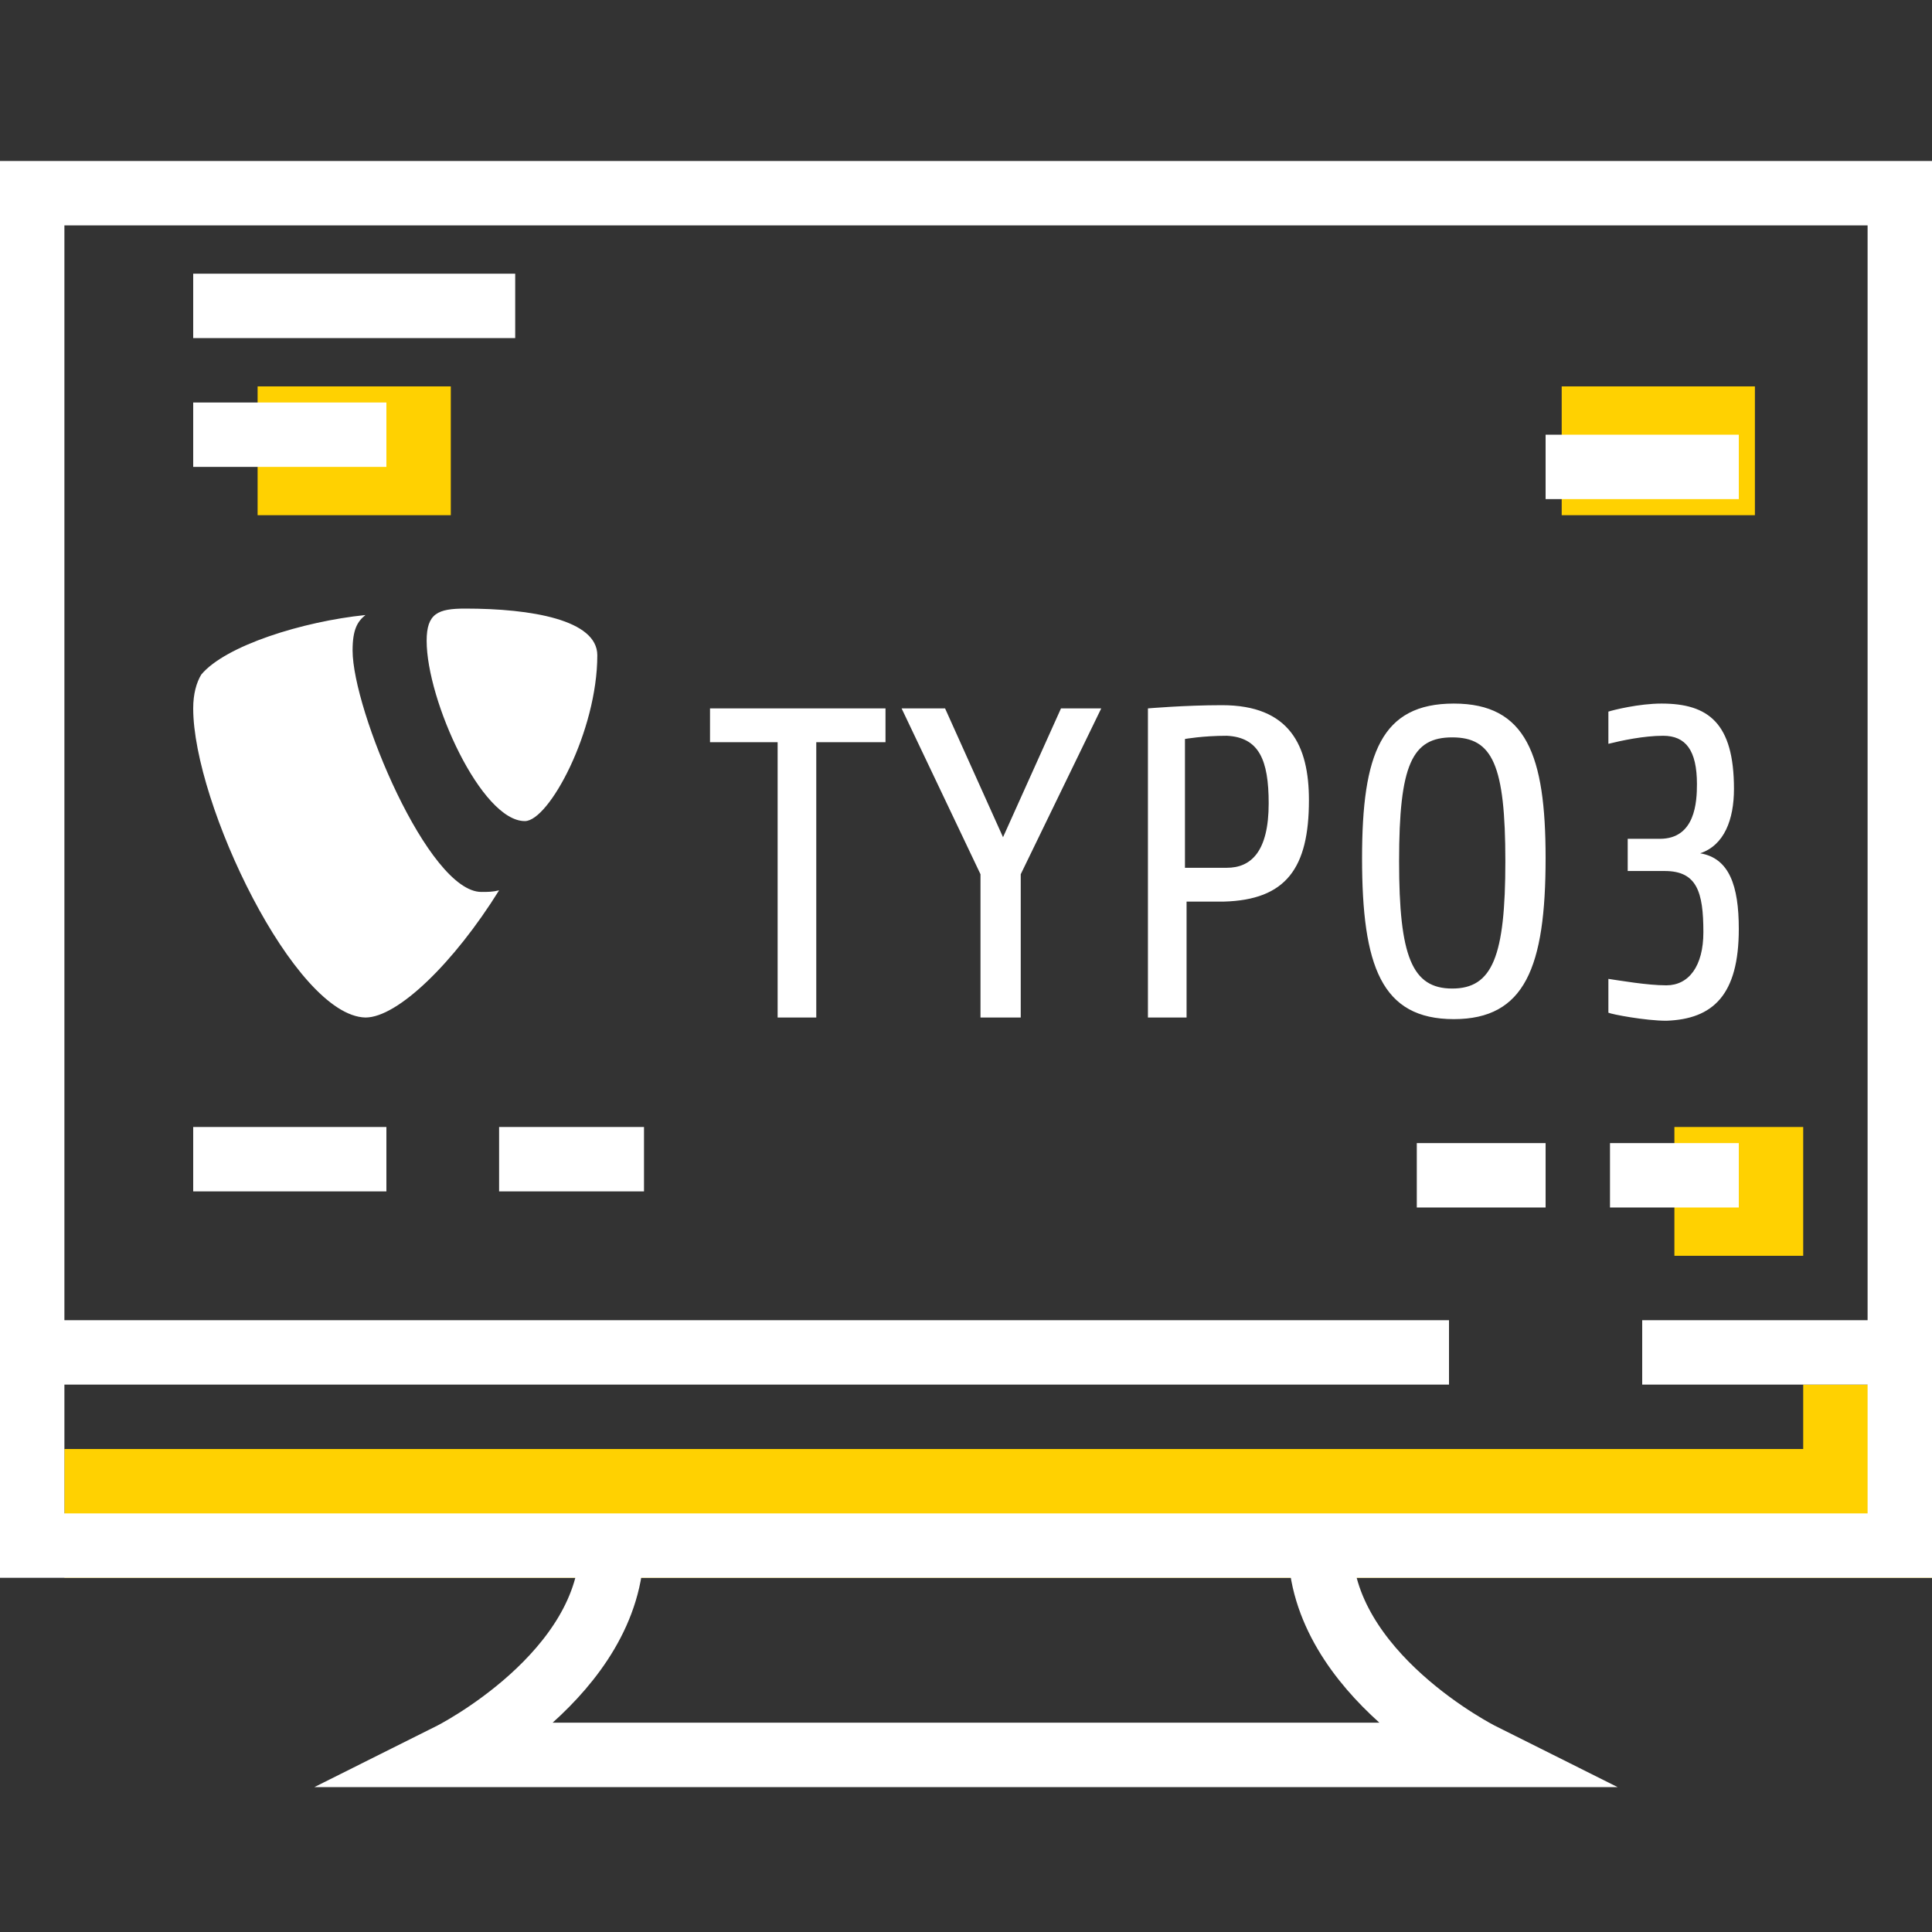 <?xml version="1.0" encoding="utf-8"?>
<!-- Generator: Adobe Illustrator 23.0.3, SVG Export Plug-In . SVG Version: 6.00 Build 0)  -->
<svg version="1.1" id="icon-concept" xmlns="http://www.w3.org/2000/svg" xmlns:xlink="http://www.w3.org/1999/xlink" x="0px"
	 y="0px" width="120px" height="120px" viewBox="0 0 120 120" enable-background="new 0 0 120 120" xml:space="preserve">
<rect x="0" y="0" width="120" height="120" fill="#333333" stroke="none"/>
<path id="highlight" fill="none" stroke="#FFD101" stroke-width="8" stroke-miterlimit="10" d="M97,28h12 M116,86v8H4 M16,28h12
	 M104,74h8"/>
<path id="screen" fill="none" stroke="#FFFFFF" stroke-width="4" stroke-miterlimit="10" d="M118,96H2V12h116V96z M82,96H38
	c0,8-10,13-10,13h64C92,109,82,104,82,96z M102,84h16 M1,84h89"/>
<path id="code" fill="none" stroke="#FFFFFF" stroke-width="4" stroke-miterlimit="10" d="M12,19h20 M12,27h12 M96,29h12 M31,72h9
	 M100,73h8 M12,72h12 M88,73h8"/>
<path id="logo-TYPO3" fill="#FFFFFF" d="M31,55.3c-2.8,4.5-6.3,7.9-8.3,7.9C18.3,63.1,12,49.9,12,44c0-0.9,0.2-1.6,0.5-2.1
	c1.5-1.8,6.3-3.3,10.2-3.7c-0.5,0.4-0.8,0.9-0.8,2.2c0,3.7,4.7,15,8,15C30.3,55.4,30.6,55.4,31,55.3 M28.9,37.8
	c-1.7,0-2.4,0.3-2.4,2c0,3.7,3.4,11.2,6.1,11.2c1.5,0,4.5-5.6,4.5-10.3C37.1,38.5,33,37.8,28.9,37.8 M55,46.1V44H44.1v2.1h4.2v17.1
	h2.4V46.1H55z M68.4,44h-2.5l-3.6,8l-3.6-8H56l4.9,10.3v8.9h2.5v-8.9L68.4,44z M81.3,49.7c0-3.4-1.2-5.9-5.4-5.9
	c-2.3,0-4.6,0.2-4.6,0.2v19.2h2.4v-7.2H76C79.9,55.9,81.3,53.9,81.3,49.7z M78.8,49.9c0,3-1.1,4-2.6,4h-2.6v-8c0,0,1.1-0.2,2.6-0.2
	C78.2,45.8,78.8,47.2,78.8,49.9z M96,53.3c0-6.4-1.2-9.6-5.7-9.6c-4.5,0-5.7,3.1-5.7,9.6c0,6.7,1.2,10,5.7,10
	C94.7,63.3,96,60.1,96,53.3z M93.5,53.5c0,5.9-0.8,7.9-3.3,7.9c-2.5,0-3.3-2-3.3-7.9c0-6,0.8-7.7,3.3-7.7
	C92.7,45.8,93.5,47.5,93.5,53.5z M108,57.7c0-2.7-0.6-4.4-2.4-4.7c1.5-0.5,2.1-2.1,2.1-4c0-4.1-1.6-5.3-4.5-5.3
	c-1.4,0-3,0.4-3.3,0.5v2c0.8-0.2,2.2-0.5,3.4-0.5c1.4,0,2.1,0.9,2.1,3c0,1.1-0.1,3.4-2.3,3.4h-2v2h2.3c2,0,2.4,1.3,2.4,3.8
	c0,2.1-0.9,3.3-2.3,3.3c-1.2,0-2.9-0.3-3.6-0.4v2.1c0.2,0.1,2.3,0.5,3.6,0.5C106.4,63.3,108,61.8,108,57.7z"/>
</svg>
